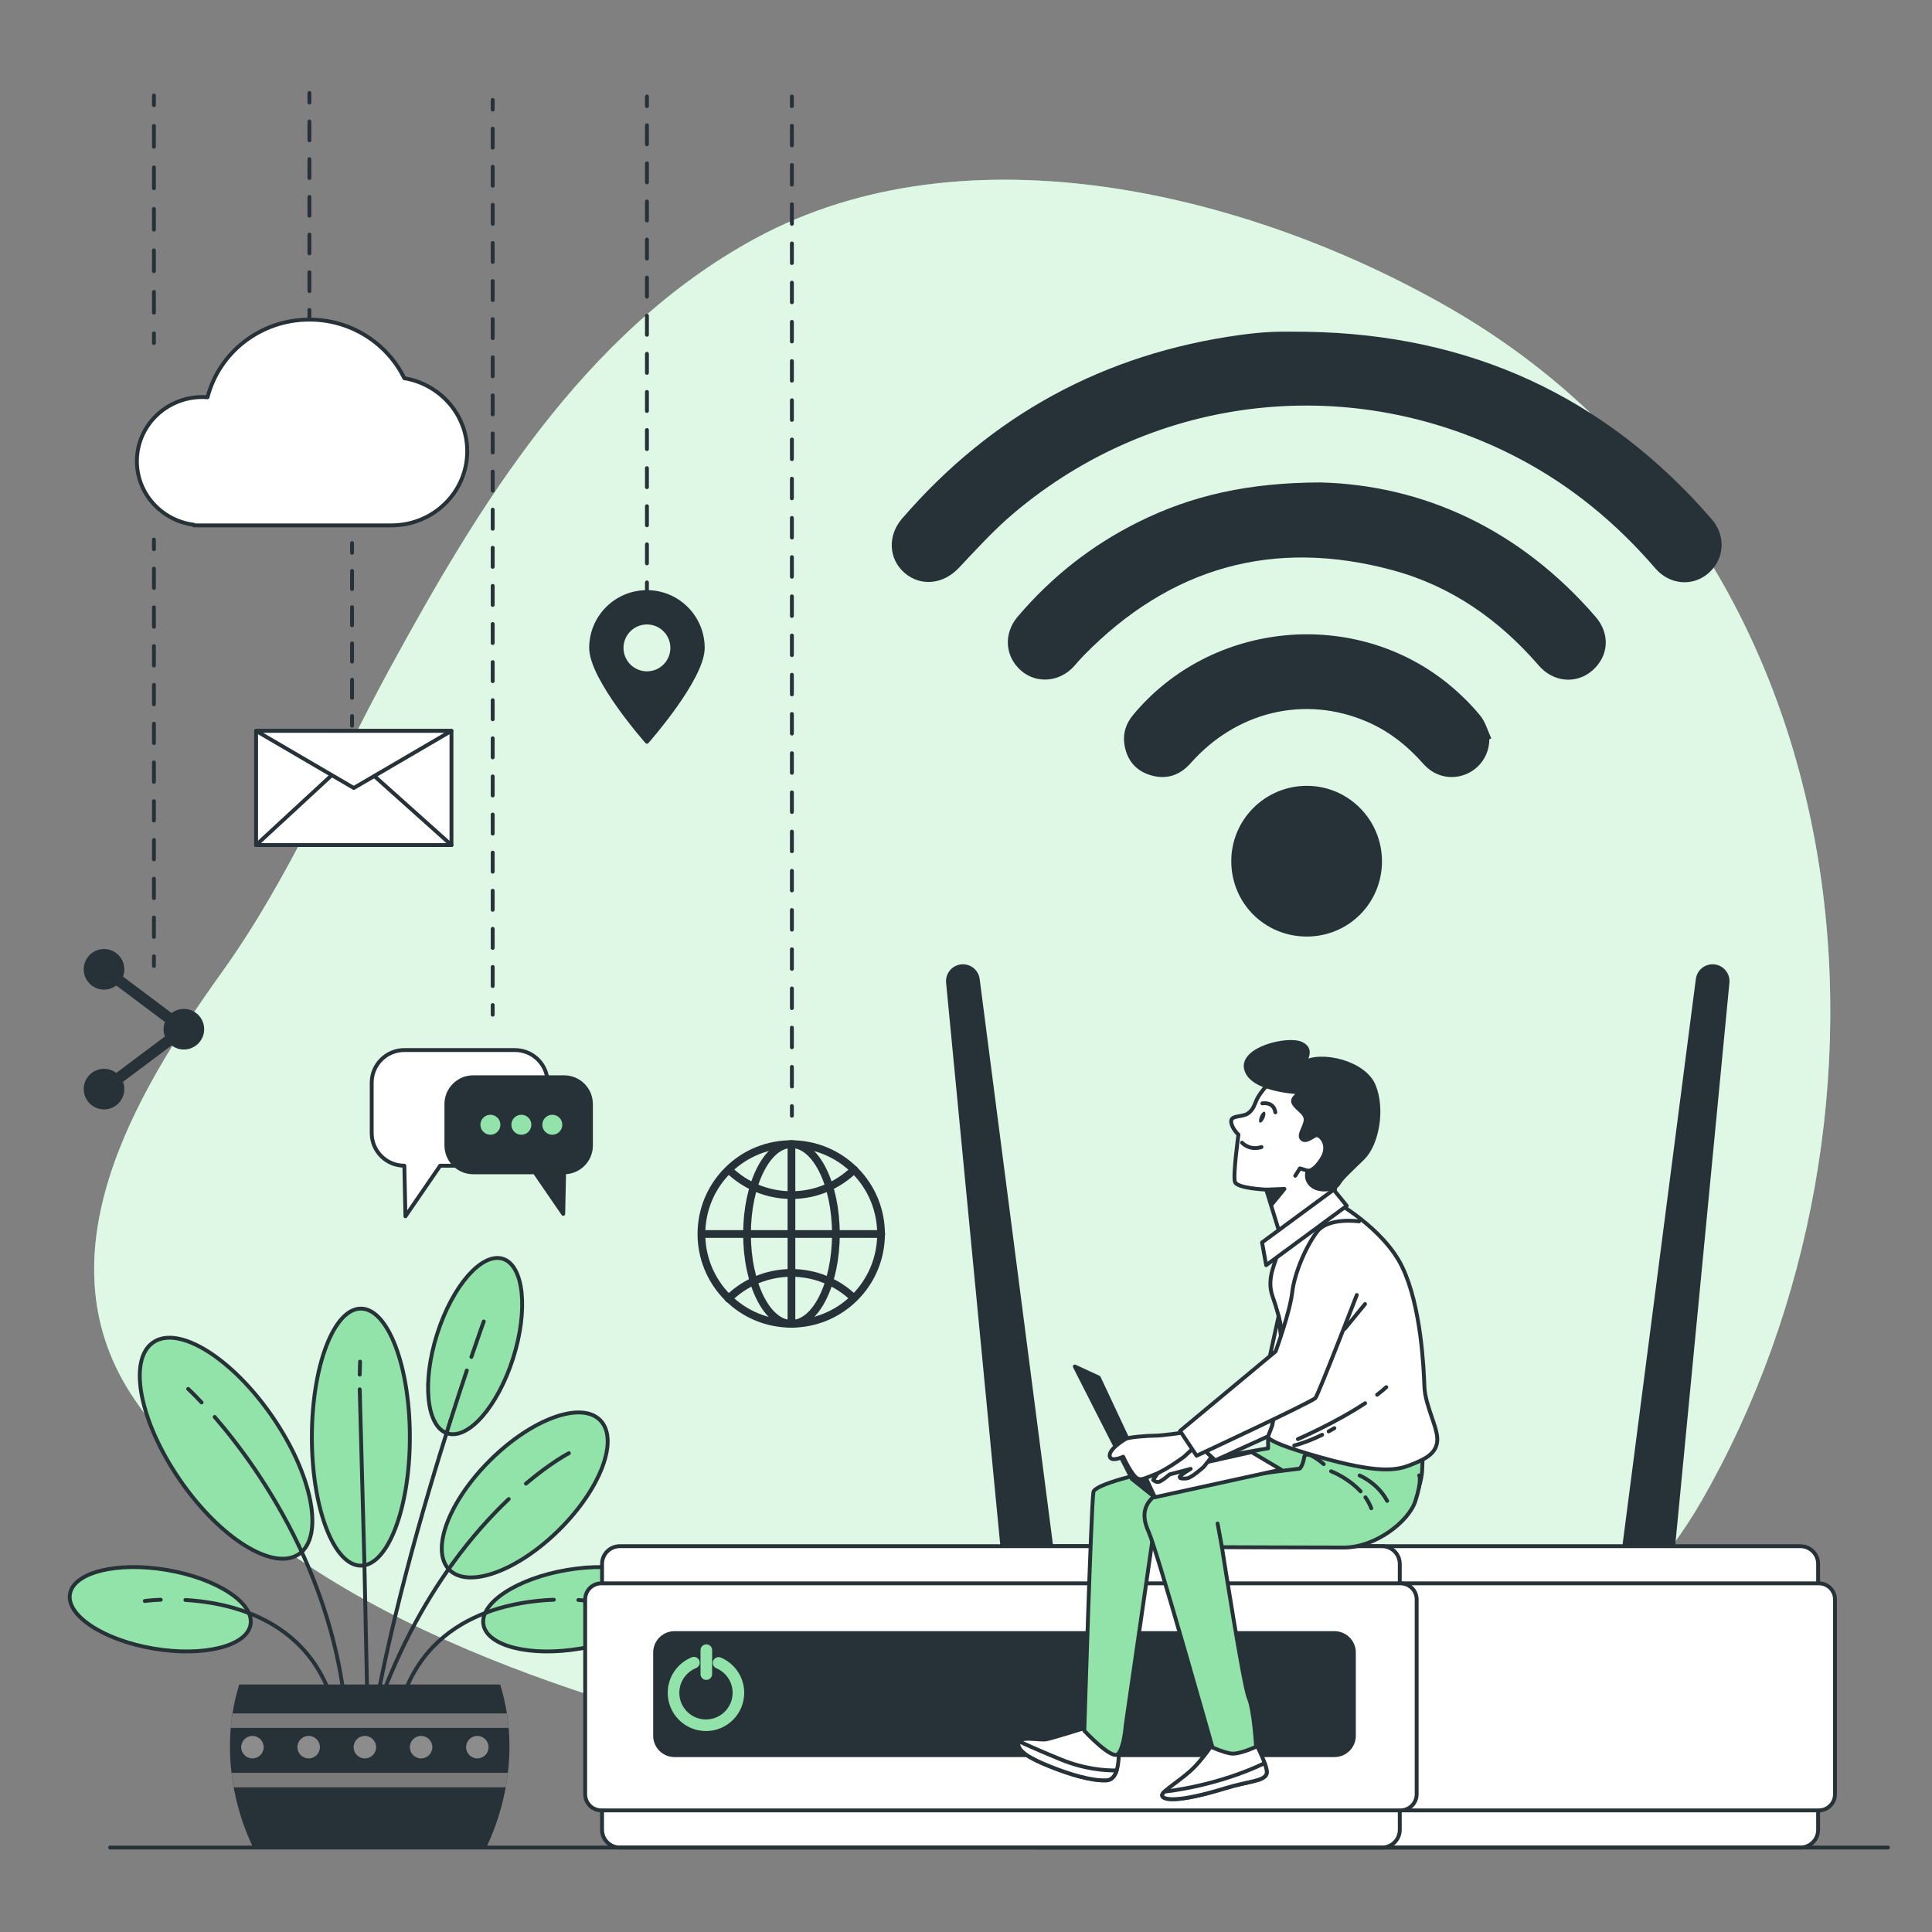 <?xml version="1.0" encoding="utf-8"?>
<!-- Generator: Adobe Illustrator 27.5.0, SVG Export Plug-In . SVG Version: 6.00 Build 0)  -->
<svg version="1.1" xmlns="http://www.w3.org/2000/svg" xmlns:xlink="http://www.w3.org/1999/xlink" x="0px" y="0px"
	 viewBox="0 0 500 500" style="enable-background:new 0 0 500 500;" xml:space="preserve">
<rect x="0" y="0" width="500" height="500" fill="#808080" stroke="none"/>
<g id="Background_Simple">
	<g>
		<path style="fill:#92E3A9;" d="M402.119,428.843c15.409-10.159,28.423-23.327,38.245-40.421
			c57.157-99.474,44.244-246.165-65.836-309.062c-50.874-29.068-124.12-47.473-179.099-17.613
			c-44.596,24.221-71.94,69.816-94.553,111.299c-14.223,26.092-25.934,54.171-43.451,78.58
			c-22.722,31.661-47.736,73.941-22.48,110.72c34.406,50.105,99.396,72.984,158.331,88.045
			c63.941,16.341,135.833,18.66,194.897-13.212C392.954,434.598,397.61,431.816,402.119,428.843z"/>
		<path style="opacity:0.7;fill:#FFFFFF;" d="M402.119,428.843c15.409-10.159,28.423-23.327,38.245-40.421
			c57.157-99.474,44.244-246.165-65.836-309.062c-50.874-29.068-124.12-47.473-179.099-17.613
			c-44.596,24.221-71.94,69.816-94.553,111.299c-14.223,26.092-25.934,54.171-43.451,78.58
			c-22.722,31.661-47.736,73.941-22.48,110.72c34.406,50.105,99.396,72.984,158.331,88.045
			c63.941,16.341,135.833,18.66,194.897-13.212C392.954,434.598,397.61,431.816,402.119,428.843z"/>
	</g>
</g>
<g id="Wifi_Icon">
	<g>
		<path style="fill:#263238;" d="M338.236,85.87c42.043,0.652,77.126,16.601,104.753,48.5c3.773,4.356,3.311,10.4-0.898,14.016
			c-4.013,3.447-9.982,3.009-13.672-1.275c-10.044-11.661-21.687-21.316-35.33-28.476c-42.778-22.451-93.946-16.945-130.799,14.234
			c-5.079,4.297-9.599,9.281-14.177,14.135c-3.966,4.205-9.817,4.878-14.01,1.265c-4.139-3.567-4.454-9.642-0.677-14.019
			c23.153-26.835,52.284-42.698,87.395-47.548c2.75-0.38,5.523-0.675,8.294-0.801C332.15,85.764,335.196,85.87,338.236,85.87z"/>
		<path style="fill:#263238;" d="M341.71,124.853c26.575,0.688,51.555,12.039,71.215,34.757c3.877,4.48,3.422,10.263-0.881,13.96
			c-4.097,3.52-10.029,3.046-13.814-1.335c-10.257-11.874-22.69-20.584-37.848-24.676c-30.891-8.34-57.598-0.734-79.965,22.131
			c-0.832,0.85-1.6,1.764-2.391,2.654c-3.691,4.158-9.662,4.715-13.698,1.277c-4.255-3.625-4.696-9.616-0.975-14.003
			c8.76-10.326,19.189-18.538,31.324-24.56C308.43,128.234,323.005,124.916,341.71,124.853z"/>
		<path style="fill:#263238;" d="M385.431,191.337c-0.005,4.046-2.45,7.626-6.211,9.092c-3.787,1.476-7.993,0.494-10.829-2.718
			c-4.179-4.732-8.996-8.558-14.841-11.035c-15.954-6.76-33.554-2.561-45.418,10.84c-2.815,3.179-6.326,4.331-10.385,3.1
			c-3.904-1.184-6.158-3.996-6.76-8.025c-0.424-2.837,0.431-5.359,2.256-7.559c20.319-24.501,57.702-27.97,82.148-7.545
			c2.778,2.321,5.388,4.919,7.686,7.709c1.352,1.641,1.935,3.915,2.864,5.904C385.77,191.179,385.6,191.258,385.431,191.337z"/>
		<path style="fill:#263238;" d="M338.204,242.378c-10.901,0.006-19.558-8.644-19.551-19.533
			c0.006-10.717,8.716-19.43,19.465-19.472c10.798-0.042,19.562,8.744,19.534,19.584
			C357.624,233.751,348.99,242.373,338.204,242.378z"/>
	</g>
</g>
<g id="Globe_Icon">
	<g>
		
			<ellipse transform="matrix(0.707 -0.707 0.707 0.707 -165.828 238.373)" style="fill:none;stroke:#263238;stroke-width:2;stroke-linecap:round;stroke-linejoin:round;stroke-miterlimit:10;" cx="204.827" cy="319.359" rx="23.249" ry="23.249"/>
		
			<ellipse style="fill:none;stroke:#263238;stroke-width:2;stroke-linecap:round;stroke-linejoin:round;stroke-miterlimit:10;" cx="204.827" cy="319.359" rx="11.5" ry="23.249"/>
		<path style="fill:none;stroke:#263238;stroke-width:2;stroke-linecap:round;stroke-linejoin:round;stroke-miterlimit:10;" d="
			M188.829,302.915c4.168,3.953,9.799,6.379,15.997,6.379c6.308,0,12.03-2.512,16.219-6.591"/>
		<path style="fill:none;stroke:#263238;stroke-width:2;stroke-linecap:round;stroke-linejoin:round;stroke-miterlimit:10;" d="
			M220.891,335.867c-4.174-3.991-9.833-6.443-16.064-6.443c-6.348,0-12.102,2.544-16.298,6.669"/>
		
			<line style="fill:none;stroke:#263238;stroke-width:2;stroke-linecap:round;stroke-linejoin:round;stroke-miterlimit:10;" x1="181.578" y1="319.359" x2="228.077" y2="319.359"/>
		
			<line style="fill:none;stroke:#263238;stroke-width:2;stroke-linecap:round;stroke-linejoin:round;stroke-miterlimit:10;" x1="204.827" y1="296.109" x2="204.827" y2="342.609"/>
	</g>
	<g>
		<g>
			
				<line style="fill:none;stroke:#263238;stroke-linecap:round;stroke-linejoin:round;" x1="204.941" y1="288.758" x2="204.941" y2="286.258"/>
			
				<line style="fill:none;stroke:#263238;stroke-linecap:round;stroke-linejoin:round;stroke-dasharray:5.074,5.074;" x1="204.941" y1="281.184" x2="204.941" y2="30.013"/>
			
				<line style="fill:none;stroke:#263238;stroke-linecap:round;stroke-linejoin:round;" x1="204.941" y1="27.476" x2="204.941" y2="24.976"/>
		</g>
	</g>
</g>
<g id="Ubication_Icon">
	<path style="fill:#263238;stroke:#263238;stroke-linecap:round;stroke-linejoin:round;stroke-miterlimit:10;" d="M167.427,153.229
		c-7.979,0-14.447,6.468-14.447,14.447c0,7.979,14.447,24.298,14.447,24.298s14.447-16.318,14.447-24.298
		C181.874,159.697,175.406,153.229,167.427,153.229z M167.427,174.243c-3.627,0-6.567-2.94-6.567-6.567s2.94-6.567,6.567-6.567
		s6.567,2.94,6.567,6.567S171.054,174.243,167.427,174.243z"/>
	<g>
		<g>
			
				<line style="fill:none;stroke:#263238;stroke-linecap:round;stroke-linejoin:round;" x1="167.427" y1="153.229" x2="167.427" y2="150.729"/>
			
				<line style="fill:none;stroke:#263238;stroke-linecap:round;stroke-linejoin:round;stroke-dasharray:4.93,4.93;" x1="167.427" y1="145.799" x2="167.427" y2="29.941"/>
			
				<line style="fill:none;stroke:#263238;stroke-linecap:round;stroke-linejoin:round;" x1="167.427" y1="27.476" x2="167.427" y2="24.976"/>
		</g>
	</g>
</g>
<g id="Chat_Icon">
	<g>
		<path style="fill:#FFFFFF;stroke:#263238;stroke-linecap:round;stroke-linejoin:round;stroke-miterlimit:10;" d="M133.268,271.755
			h-28.625c-4.664,0-8.446,3.781-8.446,8.446v13.037c0,4.664,3.781,8.446,8.446,8.446l0,0l0.284,13.094l8.986-13.094h19.356
			c4.665,0,8.446-3.781,8.446-8.446v-13.037C141.713,275.536,137.932,271.755,133.268,271.755z"/>
		<g>
			<path style="fill:#263238;stroke:#263238;stroke-linecap:round;stroke-linejoin:round;stroke-miterlimit:10;" d="
				M122.467,278.793h23.528c3.834,0,6.942,3.108,6.942,6.942v10.716c0,3.834-3.108,6.942-6.942,6.942l0,0l-0.233,10.762
				l-7.386-10.762h-15.909c-3.834,0-6.942-3.108-6.942-6.942v-10.716C115.525,281.901,118.633,278.793,122.467,278.793z"/>
			<g>
				<path style="fill:#92E3A9;" d="M129.501,291.084c0-1.428-1.158-2.586-2.586-2.586c-1.428,0-2.586,1.158-2.586,2.586
					s1.158,2.586,2.586,2.586C128.344,293.67,129.501,292.512,129.501,291.084z"/>
				<circle style="fill:#92E3A9;" cx="134.927" cy="291.084" r="2.586"/>
				<circle style="fill:#92E3A9;" cx="142.938" cy="291.084" r="2.586"/>
			</g>
		</g>
	</g>
	<g>
		<g>
			
				<line style="fill:none;stroke:#263238;stroke-linecap:round;stroke-linejoin:round;" x1="127.509" y1="262.608" x2="127.509" y2="260.108"/>
			
				<line style="fill:none;stroke:#263238;stroke-linecap:round;stroke-linejoin:round;stroke-dasharray:4.931,4.931;" x1="127.509" y1="255.178" x2="127.509" y2="30.84"/>
			
				<line style="fill:none;stroke:#263238;stroke-linecap:round;stroke-linejoin:round;" x1="127.509" y1="28.374" x2="127.509" y2="25.874"/>
		</g>
	</g>
</g>
<g id="Email_Icon">
	<g>
		
			<rect x="66.274" y="189.152" style="fill:#FFFFFF;stroke:#263238;stroke-linecap:round;stroke-linejoin:round;stroke-miterlimit:10;" width="50.565" height="29.551"/>
		<polygon style="fill:#FFFFFF;stroke:#263238;stroke-linecap:round;stroke-linejoin:round;stroke-miterlimit:10;" points="
			66.274,218.703 91.155,195.719 116.839,218.703 		"/>
		<polygon style="fill:#FFFFFF;stroke:#263238;stroke-linecap:round;stroke-linejoin:round;stroke-miterlimit:10;" points="
			66.274,189.152 91.557,203.927 116.839,189.152 		"/>
	</g>
	<g>
		<g>
			
				<line style="fill:none;stroke:#263238;stroke-linecap:round;stroke-linejoin:round;" x1="91.109" y1="187.802" x2="91.109" y2="185.302"/>
			
				<line style="fill:none;stroke:#263238;stroke-linecap:round;stroke-linejoin:round;stroke-dasharray:4.694,4.694;" x1="91.109" y1="180.608" x2="91.109" y2="145.403"/>
			
				<line style="fill:none;stroke:#263238;stroke-linecap:round;stroke-linejoin:round;" x1="91.109" y1="143.056" x2="91.109" y2="140.556"/>
		</g>
	</g>
</g>
<g id="Cloud_Icon">
	<path style="fill:#FFFFFF;stroke:#263238;stroke-linecap:round;stroke-linejoin:round;stroke-miterlimit:10;" d="M104.63,97.877
		c-4.375-8.967-13.724-15.164-24.553-15.164c-12.722,0-23.401,8.553-26.372,20.105c-0.436-0.033-0.873-0.065-1.317-0.065
		c-9.368,0-16.961,7.434-16.961,16.604c0,8.433,6.428,15.382,14.746,16.447v0.158h51.151c10.821,0,19.593-8.587,19.593-19.181
		C120.917,107.291,113.876,99.416,104.63,97.877z"/>
	<g>
		<g>
			
				<line style="fill:none;stroke:#263238;stroke-linecap:round;stroke-linejoin:round;" x1="80.077" y1="82.713" x2="80.077" y2="80.213"/>
			
				<line style="fill:none;stroke:#263238;stroke-linecap:round;stroke-linejoin:round;stroke-dasharray:4.878,4.878;" x1="80.077" y1="75.335" x2="80.077" y2="28.99"/>
			
				<line style="fill:none;stroke:#263238;stroke-linecap:round;stroke-linejoin:round;" x1="80.077" y1="26.551" x2="80.077" y2="24.051"/>
		</g>
	</g>
</g>
<g id="Share_Icon">
	<path style="fill:#263238;" d="M47.585,261.104c-1.192,0-2.288,0.402-3.17,1.071l-12.591-9.443c0.223-0.582,0.35-1.212,0.35-1.873
		c0-2.902-2.352-5.254-5.253-5.254c-2.902,0-5.253,2.352-5.253,5.254c0,2.901,2.352,5.254,5.253,5.254
		c1.192,0,2.288-0.402,3.17-1.071l12.591,9.443c-0.223,0.583-0.35,1.213-0.35,1.873c0,0.661,0.127,1.29,0.35,1.873l-12.591,9.443
		c-0.882-0.669-1.978-1.071-3.17-1.071c-2.902,0-5.253,2.352-5.253,5.254s2.352,5.254,5.253,5.254c2.901,0,5.253-2.352,5.253-5.254
		c0-0.661-0.127-1.291-0.35-1.873l12.59-9.443c0.882,0.669,1.978,1.072,3.17,1.072c2.901,0,5.253-2.352,5.253-5.254
		S50.486,261.104,47.585,261.104z"/>
	<g>
		<g>
			
				<line style="fill:none;stroke:#263238;stroke-linecap:round;stroke-linejoin:round;" x1="39.837" y1="88.776" x2="39.837" y2="86.276"/>
			
				<line style="fill:none;stroke:#263238;stroke-linecap:round;stroke-linejoin:round;stroke-dasharray:5.368,5.368;" x1="39.837" y1="80.908" x2="39.837" y2="29.909"/>
			
				<line style="fill:none;stroke:#263238;stroke-linecap:round;stroke-linejoin:round;" x1="39.837" y1="27.225" x2="39.837" y2="24.725"/>
		</g>
	</g>
	<g>
		<g>
			
				<line style="fill:none;stroke:#263238;stroke-linecap:round;stroke-linejoin:round;" x1="39.837" y1="249.984" x2="39.837" y2="247.484"/>
			
				<line style="fill:none;stroke:#263238;stroke-linecap:round;stroke-linejoin:round;stroke-dasharray:5.017,5.017;" x1="39.837" y1="242.467" x2="39.837" y2="144.64"/>
			
				<line style="fill:none;stroke:#263238;stroke-linecap:round;stroke-linejoin:round;" x1="39.837" y1="142.131" x2="39.837" y2="139.631"/>
		</g>
	</g>
</g>
<g id="Plant">
	<g>
		<g>
			<ellipse style="fill:#92E3A9;stroke:#263238;stroke-miterlimit:10;" cx="93.391" cy="371.927" rx="12.68" ry="33.26"/>
			
				<ellipse transform="matrix(0.303 -0.953 0.953 0.303 -246.216 360.014)" style="fill:#92E3A9;stroke:#263238;stroke-miterlimit:10;" cx="122.957" cy="348.292" rx="23.703" ry="10.316"/>
			<path style="fill:#92E3A9;stroke:#263238;stroke-miterlimit:10;" d="M39.747,426.646c-12.907-2.186-22.599-8.513-21.647-14.13
				c0.951-5.617,12.186-8.399,25.093-6.212c12.907,2.186,22.598,8.513,21.647,14.13C63.888,426.051,52.654,428.833,39.747,426.646z"
				/>
			<path style="fill:#92E3A9;stroke:#263238;stroke-miterlimit:10;" d="M144.726,395.898
				c-10.781,10.691-23.517,15.327-28.449,10.355c-4.931-4.973-0.19-17.671,10.59-28.362c10.78-10.691,23.517-15.327,28.449-10.355
				C160.248,372.508,155.507,385.206,144.726,395.898z"/>
			<path style="fill:#92E3A9;stroke:#263238;stroke-miterlimit:10;" d="M70.443,366.572c10.424,15.125,13.531,31.069,6.938,35.613
				c-6.593,4.544-20.388-4.033-30.812-19.158c-10.424-15.124-13.531-31.069-6.938-35.613
				C46.223,342.87,60.019,351.448,70.443,366.572z"/>
			
				<line style="fill:none;stroke:#263238;stroke-linecap:round;stroke-miterlimit:10;" x1="94.28" y1="403.527" x2="95.261" y2="449.257"/>
			
				<line style="fill:none;stroke:#263238;stroke-linecap:round;stroke-miterlimit:10;" x1="93.098" y1="359.56" x2="94.28" y2="403.527"/>
			
				<line style="fill:none;stroke:#263238;stroke-linecap:round;stroke-miterlimit:10;" x1="93.183" y1="352.387" x2="93.098" y2="355.755"/>
			<path style="fill:none;stroke:#263238;stroke-linecap:round;stroke-miterlimit:10;" d="M77.333,400.025
				c6.356,13.35,11.524,29.564,12.524,47.985"/>
			<path style="fill:none;stroke:#263238;stroke-linecap:round;stroke-miterlimit:10;" d="M55.551,366.701
				c5.911,6.824,14.604,18.248,21.781,33.324"/>
			<path style="fill:none;stroke:#263238;stroke-linecap:round;stroke-miterlimit:10;" d="M48.698,359.455
				c0,0,1.315,1.201,3.476,3.498"/>
			<path style="fill:none;stroke:#263238;stroke-linecap:round;stroke-miterlimit:10;" d="M117.065,404.719
				c-7.398,10.225-14.828,23.608-20.557,40.795"/>
			<path style="fill:none;stroke:#263238;stroke-linecap:round;stroke-miterlimit:10;" d="M131.654,387.956
				c-4.477,4.247-9.525,9.765-14.588,16.763"/>
			<path style="fill:none;stroke:#263238;stroke-linecap:round;stroke-miterlimit:10;" d="M147.23,376.085
				c0,0-4.523,2.318-11.108,7.871"/>
			<path style="fill:none;stroke:#263238;stroke-linecap:round;stroke-miterlimit:10;" d="M116.532,367.791
				c-7.024,22.106-16.454,54.773-20.854,83.129"/>
			<path style="fill:none;stroke:#263238;stroke-linecap:round;stroke-miterlimit:10;" d="M120.811,354.677
				c-1.25,3.728-2.704,8.155-4.28,13.113"/>
			<path style="fill:none;stroke:#263238;stroke-linecap:round;stroke-miterlimit:10;" d="M125.195,341.993
				c0,0-1.228,3.384-3.204,9.189"/>
			<path style="fill:none;stroke:#263238;stroke-linecap:round;stroke-miterlimit:10;" d="M64.19,417.37
				c8.776,3.328,17.345,9.748,21.509,21.908"/>
			<path style="fill:none;stroke:#263238;stroke-linecap:round;stroke-miterlimit:10;" d="M47.978,414.074
				c4.724,0.278,10.512,1.135,16.212,3.296"/>
			<path style="fill:none;stroke:#263238;stroke-linecap:round;stroke-miterlimit:10;" d="M37.472,414.333
				c0,0,1.562-0.223,4.139-0.324"/>
			<path style="fill:#92E3A9;stroke:#263238;stroke-miterlimit:10;" d="M150.2,426.646c12.907-2.186,22.599-8.513,21.647-14.13
				c-0.952-5.617-12.186-8.399-25.093-6.212c-12.907,2.186-22.599,8.513-21.647,14.13
				C126.059,426.051,137.294,428.833,150.2,426.646z"/>
			<path style="fill:none;stroke:#263238;stroke-linecap:round;stroke-miterlimit:10;" d="M126.035,417.266
				c-8.872,3.298-17.579,9.724-21.787,22.013"/>
			<path style="fill:none;stroke:#263238;stroke-linecap:round;stroke-miterlimit:10;" d="M143.328,414.008
				c-4.873,0.185-11.123,0.965-17.293,3.258"/>
			<path style="fill:none;stroke:#263238;stroke-linecap:round;stroke-miterlimit:10;" d="M152.475,414.333
				c0,0-1.029-0.147-2.795-0.256"/>
		</g>
		<g>
			<path style="fill:#263238;" d="M125.85,478.137c3.786-7.922,5.997-17.07,5.997-26.178c0-5.642-0.855-11.035-2.399-16.006H61.906
				c-1.544,4.971-2.399,10.364-2.399,16.006c0,9.108,2.21,18.256,5.997,26.178H125.85z"/>
			<g>
				<path style="fill:#7A7A7A;" d="M60.173,443.436c-0.193,1.23-0.342,2.478-0.452,3.742h71.912
					c-0.11-1.263-0.259-2.512-0.452-3.742H60.173z"/>
				<path style="fill:#7A7A7A;" d="M130.868,462.56c0.225-1.24,0.422-2.487,0.57-3.742H59.917c0.148,1.254,0.345,2.501,0.57,3.742
					H130.868z"/>
			</g>
			<path style="fill:#8C8C8C;" d="M68.238,452.167c0,1.607-1.303,2.91-2.91,2.91s-2.91-1.303-2.91-2.91
				c0-1.607,1.303-2.91,2.91-2.91S68.238,450.56,68.238,452.167z"/>
			<path style="fill:#8C8C8C;" d="M82.789,452.167c0,1.607-1.303,2.91-2.91,2.91c-1.607,0-2.91-1.303-2.91-2.91
				c0-1.607,1.303-2.91,2.91-2.91C81.486,449.257,82.789,450.56,82.789,452.167z"/>
			<path style="fill:#8C8C8C;" d="M97.34,452.167c0,1.607-1.303,2.91-2.91,2.91s-2.91-1.303-2.91-2.91c0-1.607,1.303-2.91,2.91-2.91
				S97.34,450.56,97.34,452.167z"/>
			<circle style="fill:#8C8C8C;" cx="108.981" cy="452.167" r="2.91"/>
			<path style="fill:#8C8C8C;" d="M126.443,452.167c0,1.607-1.303,2.91-2.91,2.91c-1.607,0-2.91-1.303-2.91-2.91
				c0-1.607,1.303-2.91,2.91-2.91C125.14,449.257,126.443,450.56,126.443,452.167z"/>
		</g>
	</g>
</g>
<g id="Device">
	<g>
		<path style="fill:#263238;stroke:#263238;stroke-linecap:round;stroke-linejoin:round;stroke-miterlimit:10;" d="M443.652,250.081
			L443.652,250.081c-2.1-0.237-4.003,1.254-4.274,3.35l-19.398,149.738l12.616,1.424l14.476-150.293
			C447.274,252.195,445.752,250.318,443.652,250.081z"/>
		<path style="fill:#263238;stroke:#263238;stroke-linecap:round;stroke-linejoin:round;stroke-miterlimit:10;" d="M248.767,250.081
			L248.767,250.081c2.1-0.237,4.003,1.254,4.274,3.35l19.398,149.738l-12.616,1.424l-14.476-150.293
			C245.145,252.195,246.667,250.318,248.767,250.081z"/>
		<g>
			<path style="fill:#FFFFFF;stroke:#263238;stroke-linecap:round;stroke-linejoin:round;stroke-miterlimit:10;" d="
				M465.939,478.137H268.663c-2.533,0-4.587-2.054-4.587-4.587v-68.81c0-2.533,2.054-4.587,4.587-4.587h197.276
				c2.534,0,4.587,2.054,4.587,4.587v68.81C470.527,476.083,468.473,478.137,465.939,478.137z"/>
			<path style="fill:#FFFFFF;stroke:#263238;stroke-linecap:round;stroke-linejoin:round;stroke-miterlimit:10;" d="
				M470.723,468.522H263.88c-2.304,0-4.172-1.868-4.172-4.172v-50.412c0-2.304,1.868-4.172,4.172-4.172h206.843
				c2.304,0,4.172,1.868,4.172,4.172v50.412C474.895,466.655,473.027,468.522,470.723,468.522z"/>
			<path style="fill:#FFFFFF;stroke:#263238;stroke-linecap:round;stroke-linejoin:round;stroke-miterlimit:10;" d="
				M357.674,478.137H160.398c-2.533,0-4.587-2.054-4.587-4.587v-68.81c0-2.533,2.054-4.587,4.587-4.587h197.276
				c2.533,0,4.587,2.054,4.587,4.587v68.81C362.261,476.083,360.207,478.137,357.674,478.137z"/>
			<path style="fill:#FFFFFF;stroke:#263238;stroke-linecap:round;stroke-linejoin:round;stroke-miterlimit:10;" d="
				M362.457,468.522H155.614c-2.304,0-4.172-1.868-4.172-4.172v-50.412c0-2.304,1.868-4.172,4.172-4.172h206.843
				c2.304,0,4.172,1.868,4.172,4.172v50.412C366.629,466.655,364.761,468.522,362.457,468.522z"/>
			<path style="fill:#263238;stroke:#263238;stroke-linecap:round;stroke-linejoin:round;stroke-miterlimit:10;" d="
				M345.376,454.227H174.55c-2.765,0-5.007-2.242-5.007-5.007v-21.566c0-2.765,2.242-5.007,5.007-5.007h170.826
				c2.765,0,5.007,2.242,5.007,5.007v21.566C350.383,451.985,348.141,454.227,345.376,454.227z"/>
			<g>
				<path style="fill:none;stroke:#92E3A9;stroke-width:3;stroke-linecap:round;stroke-miterlimit:10;" d="M179.588,430.301
					c-3.093,1.238-5.279,4.263-5.279,7.798c0,4.637,3.759,8.396,8.396,8.396s8.396-3.759,8.396-8.396
					c0-3.478-2.115-6.462-5.128-7.736"/>
				
					<line style="fill:none;stroke:#92E3A9;stroke-width:3;stroke-linecap:round;stroke-miterlimit:10;" x1="182.793" y1="427.055" x2="182.793" y2="433.258"/>
			</g>
		</g>
	</g>
</g>
<g id="Character">
	<g>
		<g>
			<path style="fill:#FFFFFF;stroke:#263238;stroke-linecap:round;stroke-linejoin:round;stroke-miterlimit:10;" d="
				M280.666,447.234c0,0-8.165,2.561-9.894,2.9c-1.728,0.338-7.055-1.048-7.216,1.041c-0.16,2.089,3.067,3.93,8.198,5.99
				c5.131,2.06,10.76,3.759,14.577,3.581c3.817-0.178,3.09-7.696,3.297-8.984C289.836,450.473,280.666,447.234,280.666,447.234z"/>
			<path style="fill:#FFFFFF;stroke:#263238;stroke-linecap:round;stroke-linejoin:round;stroke-miterlimit:10;" d="
				M274.433,455.305c-6.398-2.636-9.369-4.007-10.671-4.647c-0.11,0.144-0.189,0.309-0.205,0.517c-0.16,2.089,3.067,3.93,8.198,5.99
				c5.131,2.06,10.76,3.759,14.577,3.581c1.424-0.066,2.216-1.155,2.659-2.561C285.863,458.236,280.559,457.829,274.433,455.305z"/>
		</g>
		<path style="fill:#92E3A9;stroke:#263238;stroke-linecap:round;stroke-linejoin:round;stroke-miterlimit:10;" d="M330.323,370.549
			l-2.139,1.167v3.112c0,0-44.629,7.441-45.213,11.331c-0.583,3.89-2.349,61.761-2.349,61.761s7.196,7.749,8.752,5.998
			c1.556-1.75,1.945-7.36,1.945-7.36l7.406-51.259c0,0,50.27,4.618,57.855,2.284c7.585-2.334,11.281-12.448,11.475-17.115
			c0.194-4.668,0.194-6.807,0.194-6.807l-34.231-4.668L330.323,370.549z"/>
		<g>
			<path style="fill:#FFFFFF;stroke:#263238;stroke-linecap:round;stroke-linejoin:round;stroke-miterlimit:10;" d="
				M315.152,449.319c0,0-0.113,0.192-0.323,0.527c-0.782,1.249-2.905,4.493-5.512,7.253c-3.306,3.501-8.752,6.418-8.558,7.585
				c0.194,1.167,3.89,1.945,16.532-1.945c5.687-1.75,9.919-1.75,10.503-3.695c0.583-1.945-4.084-10.308-4.084-10.308
				L315.152,449.319z"/>
			<path style="fill:#FFFFFF;stroke:#263238;stroke-linecap:round;stroke-linejoin:round;stroke-miterlimit:10;" d="
				M327.794,459.043c0.16-0.533-0.076-1.55-0.501-2.744c-2.418,1.166-7.077,3.196-13.308,4.883
				c-5.586,1.513-9.974,2.187-12.609,2.487c-0.419,0.413-0.659,0.758-0.617,1.014c0.194,1.167,3.89,1.945,16.532-1.945
				C322.979,460.989,327.211,460.988,327.794,459.043z"/>
		</g>
		<path style="fill:#92E3A9;stroke:#263238;stroke-linecap:round;stroke-linejoin:round;stroke-miterlimit:10;" d="M342.576,378.912
			c0,0-4.668-4.084-5.057-1.75c-0.389,2.334-1.167,2.917-1.167,2.917s-32.675,3.89-36.37,6.224
			c-3.695,2.334-4.862,5.446-2.723,10.114c2.139,4.668,16.532,55.82,16.532,55.82s2.528,1.167,4.668,1.556
			c2.139,0.389,6.613-1.751,6.613-1.751s-0.542-9.532-1.903-12.644c-1.361-3.112-6.931-38.986-6.931-38.986
			s23.616,0.089,31.59,0.089c7.974,0,16.726-6.613,18.477-12.058c1.75-5.446,0.973-6.613,0.973-6.613"/>
		
			<line style="fill:none;stroke:#263238;stroke-linecap:round;stroke-linejoin:round;stroke-miterlimit:10;" x1="316.238" y1="400.412" x2="315.112" y2="394.288"/>
		<path style="fill:none;stroke:#263238;stroke-linecap:round;stroke-linejoin:round;stroke-miterlimit:10;" d="M353.374,387.511
			c0.604,0.857,1.124,1.799,1.511,2.829"/>
		<path style="fill:none;stroke:#263238;stroke-linecap:round;stroke-linejoin:round;stroke-miterlimit:10;" d="M344.484,380.762
			c0,0,4.375,1.659,7.637,5.202"/>
		<path style="fill:none;stroke:#263238;stroke-linecap:round;stroke-linejoin:round;stroke-miterlimit:10;" d="M351.874,381.856
			c0,0,4.652,1.916,7.116,6.568"/>
		<g>
			<path style="fill:#FFFFFF;stroke:#263238;stroke-linecap:round;stroke-linejoin:round;stroke-miterlimit:10;" d="M330.8,322.822
				c0,0-0.022,0.275-0.052,0.763c-0.17,2.742-3.214,6.837-1.397,11.956c4.13,11.64,3.29,20.186,2.917,17.699
				c0.583,3.89-2.917,12.253-2.917,14.976c0,2.723-7.198,3.133,9.14,7.996c16.338,4.862,21.979,4.646,26.064,3.091
				c4.084-1.556,7.002-2.917,7.391-6.224s-3.112-9.141-3.306-14.198c-0.194-5.057-0.884-20.887-5.746-31.001
				c-4.862-10.114-17.699-17.115-17.699-17.115L330.8,322.822z"/>
			<path style="fill:none;stroke:#263238;stroke-linecap:round;stroke-linejoin:round;stroke-miterlimit:10;" d="M356.399,360.956
				c0.848-0.647,1.645-1.302,2.371-1.959"/>
			<path style="fill:none;stroke:#263238;stroke-linecap:round;stroke-linejoin:round;stroke-miterlimit:10;" d="M335.896,372.438
				c0,0,9.64-4.153,17.393-9.282"/>
			<path style="fill:none;stroke:#263238;stroke-linecap:round;stroke-linejoin:round;stroke-miterlimit:10;" d="M342.175,371.318
				c-1.916,0.943-4.51,2.063-7.222,2.771"/>
			<path style="fill:none;stroke:#263238;stroke-linecap:round;stroke-linejoin:round;stroke-miterlimit:10;" d="M345.328,369.608
				c0,0-0.545,0.337-1.471,0.84"/>
			
				<line style="fill:none;stroke:#263238;stroke-linecap:round;stroke-linejoin:round;stroke-miterlimit:10;" x1="348.022" y1="343.903" x2="353.273" y2="337.485"/>
		</g>
		<g>
			<path style="fill:#FFFFFF;stroke:#263238;stroke-linecap:round;stroke-linejoin:round;stroke-miterlimit:10;" d="
				M328.954,279.689c0,0-2.66,2.82-3.506,4.495c-0.846,1.675-0.966,2.892-2.451,3.956c-1.485,1.064-4.445,0.394-4.369,2.122
				c0.076,1.728,1.879,3.381,1.879,3.381s-1.457,10.559-0.904,12.239c0.553,1.681,8.105,1.99,8.105,1.99l3.851,12.538l13.595-9.211
				l0.36-3.652c0.335-1.48,2.772-6.061,4.793-9.493c2.021-3.431,1.118-12.502-3.754-16.404c-4.872-3.903-11.341-3.5-13.331-3.639
				C331.232,277.871,328.954,279.689,328.954,279.689z"/>
			<path style="fill:none;stroke:#263238;stroke-linecap:round;stroke-linejoin:round;stroke-miterlimit:10;" d="M321.437,295.72
				c0,0,1.851,2.13,5.031,1.139"/>
			<path style="fill:#263238;" d="M327.22,289.366c-0.332,0.769-0.851,1.285-1.159,1.152c-0.308-0.133-0.288-0.864,0.045-1.633
				c0.332-0.769,0.851-1.285,1.159-1.152C327.572,287.866,327.552,288.597,327.22,289.366z"/>
			<path style="fill:none;stroke:#263238;stroke-linecap:round;stroke-linejoin:round;stroke-miterlimit:10;" d="M326.693,285.555
				c0,0,2.931-0.581,3.364,2.317"/>
			<polygon style="fill:#263238;stroke:#263238;stroke-linecap:round;stroke-linejoin:round;stroke-miterlimit:10;" points="
				327.708,307.872 332.415,307.693 329.191,311.63 			"/>
			<polyline style="fill:none;stroke:#263238;stroke-linecap:round;stroke-linejoin:round;stroke-miterlimit:10;" points="
				338.457,302.994 336.418,302.377 335.21,304.282 			"/>
		</g>
		<path style="fill:#263238;stroke:#263238;stroke-linecap:round;stroke-linejoin:round;stroke-miterlimit:10;" d="M337.315,275.048
			c0,0,2.942-3.378-0.589-4.955c-3.532-1.577-15.539,1.305-14.243,6.576c1.296,5.271,12.499,5.94,13.569,6.026
			c1.069,0.086-2.144,1.226-1.262,2.825c0.882,1.6,3.035,2.398,3.11,4.126c0.076,1.728-2.007,4.057-0.991,5.064
			c1.016,1.008,2.602-0.5,3.624-0.891c1.022-0.391,3.808,2.417,1.606,5.963c-2.202,3.546-3.682,3.211-3.682,3.211
			s-0.946,2.119,1.005,3.805s5.952,1.192,6.946-0.45c0.994-1.642,2.727-3.116,6.328-6.656c3.601-3.54,5.315-12.485,2.821-18.65
			C353.064,274.879,341.818,272.334,337.315,275.048z"/>
		<polygon style="fill:#FFFFFF;stroke:#263238;stroke-linecap:round;stroke-linejoin:round;stroke-miterlimit:10;" points="
			345.155,307.893 326.62,321.543 327.679,327.425 348.539,312.058 		"/>
		<g>
			<polygon style="fill:#FFFFFF;stroke:#263238;stroke-linecap:round;stroke-linejoin:round;stroke-miterlimit:10;" points="
				298.888,387.478 331.528,380.331 323.904,375.804 292.932,382.713 			"/>
			<polygon style="fill:#263238;stroke:#263238;stroke-linecap:round;stroke-linejoin:round;stroke-miterlimit:10;" points="
				284.355,356.506 298.888,387.478 292.932,382.713 278.161,353.647 			"/>
		</g>
		<g>
			<path style="fill:#FFFFFF;stroke:#263238;stroke-linecap:round;stroke-linejoin:round;stroke-miterlimit:10;" d="
				M310.614,374.309l-7.52,1.945l-4.668,6.742c0,0,0.648,0.648,1.426,0.519c0.778-0.13,2.853-1.945,2.853-1.945l5.446-1.426
				c0,0-2.853,1.686-2.853,2.075s0.519,0.519,1.815,0.389c1.297-0.13,4.408-2.982,4.408-2.982l2.075-2.593L310.614,374.309z"/>
			<polygon style="fill:#FFFFFF;stroke:#263238;stroke-linecap:round;stroke-linejoin:round;stroke-miterlimit:10;" points="
				330.925,340.536 327.081,358.101 310.614,374.309 314.504,377.94 328.184,371.716 329.129,369.252 332.433,354.536 			"/>
		</g>
		<g>
			<path style="fill:#FFFFFF;stroke:#263238;stroke-linecap:round;stroke-linejoin:round;stroke-miterlimit:10;" d="
				M306.055,370.774c0,0-5.251,0.778-7.196,0.778c-1.945,0-6.613,0.389-7.391,0.778c-0.778,0.389-4.473,2.723-4.279,4.473
				s3.501,0.195,3.501,0.195s0.972,2.334,2.528,4.473c1.556,2.139,2.334,1.361,5.446,0.194c3.112-1.167,7.78-4.668,7.78-4.668
				l2.723-2.528L306.055,370.774z"/>
			<path style="fill:#FFFFFF;stroke:#263238;stroke-linecap:round;stroke-linejoin:round;stroke-miterlimit:10;" d="
				M351.717,316.091c0,0-7.974-1.167-10.892,2.723c-2.917,3.89-5.835,10.697-6.418,15.754c-0.583,5.057-4.279,15.171-4.279,15.171
				l-24.731,20.587l4.279,6.418c0,0,29.983-13.974,30.761-14.947c0.778-0.973,10.697-26.646,10.697-26.646"/>
		</g>
	</g>
</g>
<g id="Floor">
	<g>
		
			<line style="fill:none;stroke:#263238;stroke-linecap:round;stroke-linejoin:round;stroke-miterlimit:10;" x1="28.498" y1="478.137" x2="488.607" y2="478.137"/>
	</g>
</g>
</svg>
